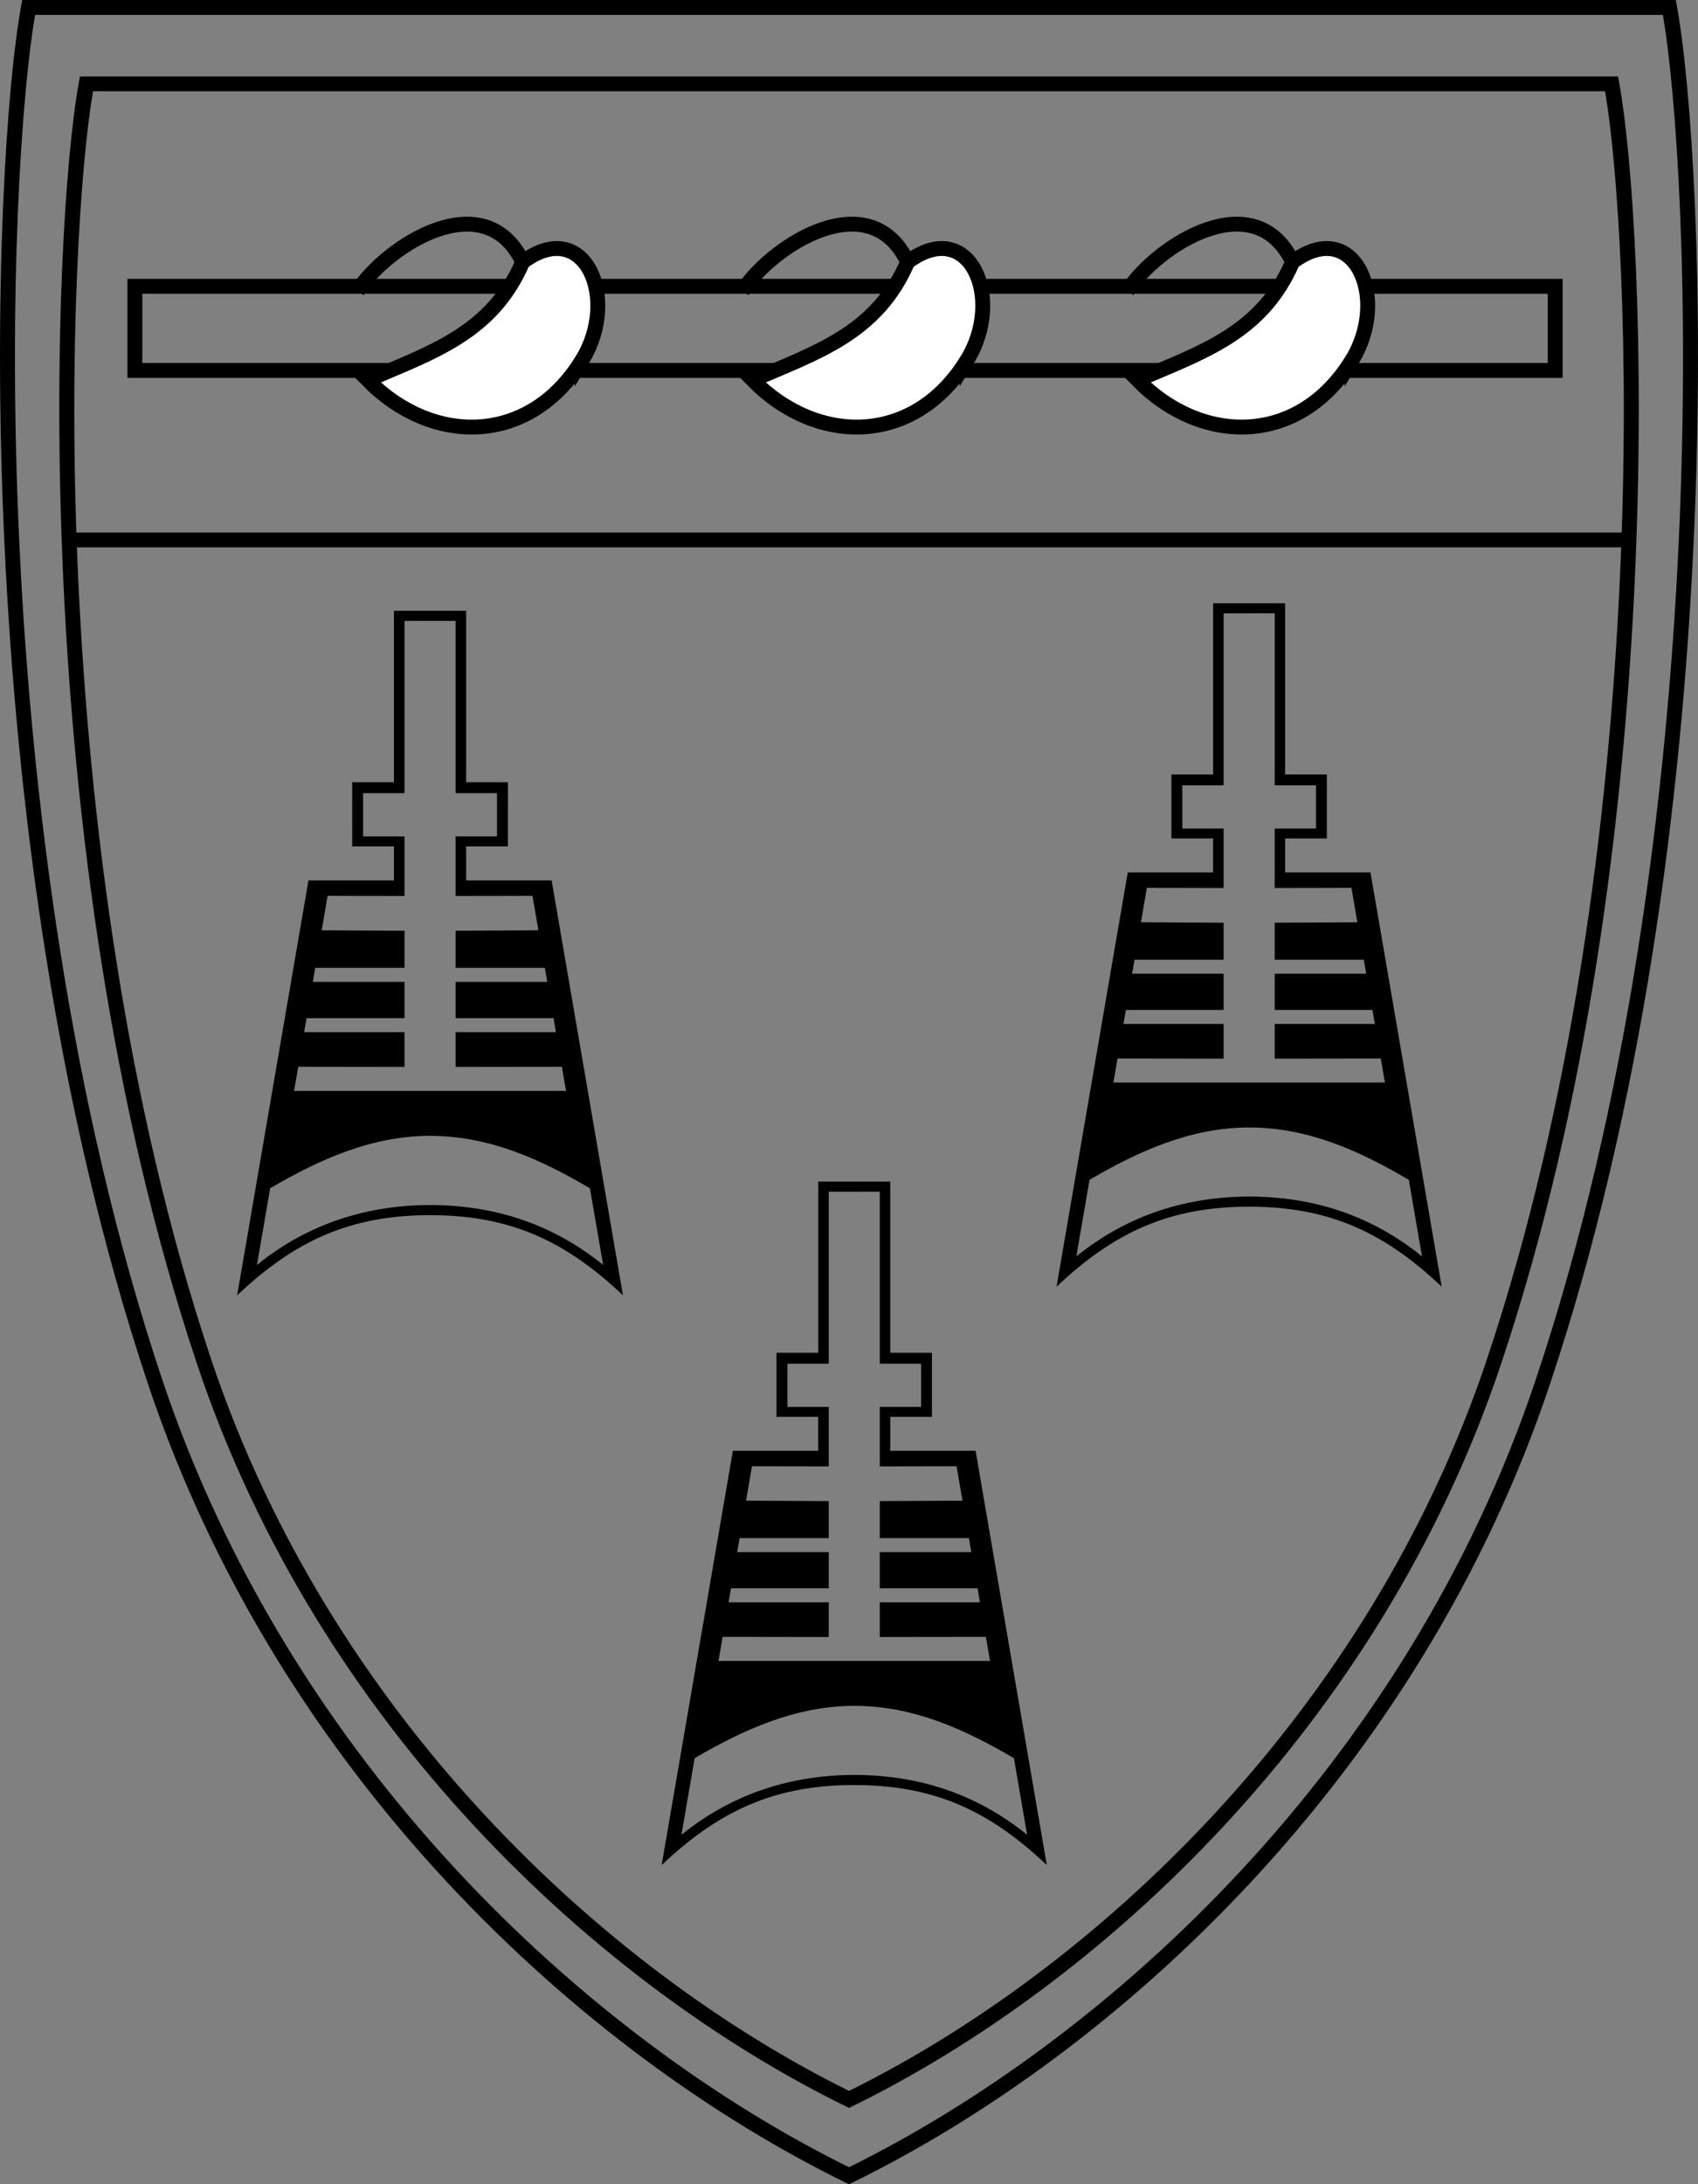 <?xml version="1.0" encoding="UTF-8" standalone="no"?>
<!-- Created with Inkscape (http://www.inkscape.org/) -->

<svg
   xmlns:dc="http://purl.org/dc/elements/1.1/"
   xmlns:cc="http://creativecommons.org/ns#"
   xmlns:rdf="http://www.w3.org/1999/02/22-rdf-syntax-ns#"
   xmlns:svg="http://www.w3.org/2000/svg"
   xmlns="http://www.w3.org/2000/svg"
   xmlns:sodipodi="http://sodipodi.sourceforge.net/DTD/sodipodi-0.dtd"
   xmlns:inkscape="http://www.inkscape.org/namespaces/inkscape"
   width="45.61mm"
   height="58.662mm"
   viewBox="0 0 45.61 58.662"
   version="1.1"
   id="svg8"
   inkscape:version="0.92.3 (2405546, 2018-03-11)"
   sodipodi:docname="Logo of Sir Robert Black College of Education.svg">
  <rect x="0" y="0" width="45.61" height="58.662" fill="#808080" stroke="none"/>
  <defs
     id="defs2" />
  <sodipodi:namedview
     id="base"
     pagecolor="#ffffff"
     bordercolor="#666666"
     borderopacity="1.0"
     inkscape:pageopacity="0.0"
     inkscape:pageshadow="2"
     inkscape:zoom="1.979899"
     inkscape:cx="125.42444"
     inkscape:cy="98.682773"
     inkscape:document-units="mm"
     inkscape:current-layer="layer1"
     showgrid="false"
     fit-margin-top="0"
     fit-margin-left="0"
     fit-margin-right="0"
     fit-margin-bottom="0"
     inkscape:window-width="1920"
     inkscape:window-height="1018"
     inkscape:window-x="-8"
     inkscape:window-y="-8"
     inkscape:window-maximized="1" />
  <g
     inkscape:label="Layer 1"
     inkscape:groupmode="layer"
     id="layer1"
     transform="translate(-28.033,-112.316)">
    <path
       style="opacity:1;fill:none;stroke:#000000;stroke-width:0.4;stroke-linecap:butt;stroke-linejoin:miter;stroke-miterlimit:4;stroke-dasharray:none;stroke-opacity:1"
       d="m 31.656,122.265 v -2.26 h 22.515 15.636 v 2.26 H 54.171 Z"
       id="path860"
       inkscape:connector-curvature="0"
       sodipodi:nodetypes="ccccccc" />
    <path
       style="color:#000000;font-style:normal;font-variant:normal;font-weight:normal;font-stretch:normal;font-size:medium;line-height:normal;font-family:sans-serif;font-variant-ligatures:normal;font-variant-position:normal;font-variant-caps:normal;font-variant-numeric:normal;font-variant-alternates:normal;font-feature-settings:normal;text-indent:0;text-align:start;text-decoration:none;text-decoration-line:none;text-decoration-style:solid;text-decoration-color:#000000;letter-spacing:normal;word-spacing:normal;text-transform:none;writing-mode:lr-tb;direction:ltr;text-orientation:mixed;dominant-baseline:auto;baseline-shift:baseline;text-anchor:start;white-space:normal;shape-padding:0;clip-rule:nonzero;display:inline;overflow:visible;visibility:visible;opacity:1;isolation:auto;mix-blend-mode:normal;color-interpolation:sRGB;color-interpolation-filters:linearRGB;solid-color:#000000;solid-opacity:1;vector-effect:none;fill:#000000;fill-opacity:1;fill-rule:nonzero;stroke:none;stroke-width:0.4;stroke-linecap:butt;stroke-linejoin:miter;stroke-miterlimit:4;stroke-dasharray:none;stroke-dashoffset:0;stroke-opacity:1;color-rendering:auto;image-rendering:auto;shape-rendering:auto;text-rendering:auto;enable-background:accumulate"
       d="m 28.629,112.316 -0.029,0.164 c -0.375,2.043 -0.769,7.536 -0.449,14.41 0.32,6.874 1.356,15.114 3.859,22.6 3.515,10.512 11.608,17.952 18.74,21.445 l 0.088,0.043 0.088,-0.043 c 7.132,-3.493 15.225,-10.934 18.74,-21.445 2.503,-7.486 3.54,-15.725 3.859,-22.6 0.32,-6.874 -0.074,-12.367 -0.449,-14.41 l -0.029,-0.164 H 72.881 50.838 Z m 0.348,0.4 h 21.861 21.861 c 0.356,2.042 0.739,7.411 0.426,14.154 -0.319,6.849 -1.352,15.059 -3.838,22.492 -3.46,10.348 -11.433,17.693 -18.449,21.158 -7.017,-3.465 -14.989,-10.811 -18.449,-21.158 -2.486,-7.433 -3.519,-15.643 -3.838,-22.492 -0.314,-6.744 0.069,-12.113 0.426,-14.154 z"
       id="path826-2"
       inkscape:connector-curvature="0" />
    <path
       style="color:#000000;font-style:normal;font-variant:normal;font-weight:normal;font-stretch:normal;font-size:medium;line-height:normal;font-family:sans-serif;font-variant-ligatures:normal;font-variant-position:normal;font-variant-caps:normal;font-variant-numeric:normal;font-variant-alternates:normal;font-feature-settings:normal;text-indent:0;text-align:start;text-decoration:none;text-decoration-line:none;text-decoration-style:solid;text-decoration-color:#000000;letter-spacing:normal;word-spacing:normal;text-transform:none;writing-mode:lr-tb;direction:ltr;text-orientation:mixed;dominant-baseline:auto;baseline-shift:baseline;text-anchor:start;white-space:normal;shape-padding:0;clip-rule:nonzero;display:inline;overflow:visible;visibility:visible;opacity:1;isolation:auto;mix-blend-mode:normal;color-interpolation:sRGB;color-interpolation-filters:linearRGB;solid-color:#000000;solid-opacity:1;vector-effect:none;fill:#000000;fill-opacity:1;fill-rule:nonzero;stroke:none;stroke-width:0.4;stroke-linecap:butt;stroke-linejoin:miter;stroke-miterlimit:4;stroke-dasharray:none;stroke-dashoffset:0;stroke-opacity:1;color-rendering:auto;image-rendering:auto;shape-rendering:auto;text-rendering:auto;enable-background:accumulate"
       d="m 30.182,114.369 -0.031,0.164 c -0.349,1.902 -0.713,7.005 -0.416,13.396 0.297,6.391 1.26,14.052 3.588,21.012 3.269,9.776 10.795,16.694 17.428,19.943 l 0.088,0.043 0.088,-0.043 c 6.633,-3.249 14.159,-10.168 17.428,-19.943 2.328,-6.96 3.291,-14.621 3.588,-21.012 0.297,-6.391 -0.069,-11.495 -0.418,-13.396 l -0.029,-0.164 H 71.328 50.838 Z m 0.35,0.398 h 20.307 20.307 c 0.331,1.9 0.688,6.881 0.396,13.143 -0.296,6.366 -1.256,13.996 -3.566,20.904 -3.214,9.611 -10.619,16.436 -17.137,19.656 -6.518,-3.221 -13.922,-10.045 -17.137,-19.656 -2.31,-6.908 -3.27,-14.539 -3.566,-20.904 -0.291,-6.262 0.066,-11.243 0.396,-13.143 z"
       id="path826-2-5"
       inkscape:connector-curvature="0" />
    <path
       style="color:#000000;font-style:normal;font-variant:normal;font-weight:normal;font-stretch:normal;font-size:medium;line-height:normal;font-family:sans-serif;font-variant-ligatures:normal;font-variant-position:normal;font-variant-caps:normal;font-variant-numeric:normal;font-variant-alternates:normal;font-feature-settings:normal;text-indent:0;text-align:start;text-decoration:none;text-decoration-line:none;text-decoration-style:solid;text-decoration-color:#000000;letter-spacing:normal;word-spacing:normal;text-transform:none;writing-mode:lr-tb;direction:ltr;text-orientation:mixed;dominant-baseline:auto;baseline-shift:baseline;text-anchor:start;white-space:normal;shape-padding:0;clip-rule:nonzero;display:inline;overflow:visible;visibility:visible;opacity:1;isolation:auto;mix-blend-mode:normal;color-interpolation:sRGB;color-interpolation-filters:linearRGB;solid-color:#000000;solid-opacity:1;vector-effect:none;fill:#000000;fill-opacity:1;fill-rule:nonzero;stroke:none;stroke-width:0.4;stroke-linecap:butt;stroke-linejoin:miter;stroke-miterlimit:4;stroke-dasharray:none;stroke-dashoffset:0;stroke-opacity:1;color-rendering:auto;image-rendering:auto;shape-rendering:auto;text-rendering:auto;enable-background:accumulate"
       d="m 30.002,126.617 v 0.398 h 41.908 v -0.398 z"
       id="path858"
       inkscape:connector-curvature="0" />
    <g
       id="g912">
      <path
         sodipodi:nodetypes="cc"
         inkscape:connector-curvature="0"
         id="path881"
         d="m 37.632,120.131 c 0.811,-1.236 3.418,-2.898 4.441,-0.78"
         style="fill:none;stroke:#000000;stroke-width:0.4;stroke-linecap:butt;stroke-linejoin:miter;stroke-miterlimit:4;stroke-dasharray:none;stroke-opacity:1" />
      <path
         sodipodi:nodetypes="sccs"
         inkscape:connector-curvature="0"
         id="path881-9"
         d="m 43.67,121.985 c -1.417,2.309 -4.031,2.297 -5.761,0.535 1.742,-0.749 3.343,-1.262 4.164,-3.168 1.656,-1.238 2.621,0.965 1.597,2.634 z"
         style="fill:#ffffff;fill-opacity:1;stroke:#000000;stroke-width:0.4;stroke-linecap:butt;stroke-linejoin:miter;stroke-miterlimit:4;stroke-dasharray:none;stroke-opacity:1" />
    </g>
    <g
       id="g912-2"
       transform="translate(20.68)">
      <path
         sodipodi:nodetypes="cc"
         inkscape:connector-curvature="0"
         id="path881-6"
         d="m 37.632,120.131 c 0.811,-1.236 3.418,-2.898 4.441,-0.78"
         style="fill:none;stroke:#000000;stroke-width:0.4;stroke-linecap:butt;stroke-linejoin:miter;stroke-miterlimit:4;stroke-dasharray:none;stroke-opacity:1" />
      <path
         sodipodi:nodetypes="sccs"
         inkscape:connector-curvature="0"
         id="path881-9-5"
         d="m 43.67,121.985 c -1.417,2.309 -4.031,2.297 -5.761,0.535 1.742,-0.749 3.343,-1.262 4.164,-3.168 1.656,-1.238 2.621,0.965 1.597,2.634 z"
         style="fill:#ffffff;fill-opacity:1;stroke:#000000;stroke-width:0.4;stroke-linecap:butt;stroke-linejoin:miter;stroke-miterlimit:4;stroke-dasharray:none;stroke-opacity:1" />
    </g>
    <g
       id="g912-0"
       transform="translate(10.34)">
      <path
         sodipodi:nodetypes="cc"
         inkscape:connector-curvature="0"
         id="path881-3"
         d="m 37.632,120.131 c 0.811,-1.236 3.418,-2.898 4.441,-0.78"
         style="fill:none;stroke:#000000;stroke-width:0.4;stroke-linecap:butt;stroke-linejoin:miter;stroke-miterlimit:4;stroke-dasharray:none;stroke-opacity:1" />
      <path
         sodipodi:nodetypes="sccs"
         inkscape:connector-curvature="0"
         id="path881-9-3"
         d="m 43.67,121.985 c -1.417,2.309 -4.031,2.297 -5.761,0.535 1.742,-0.749 3.343,-1.262 4.164,-3.168 1.656,-1.238 2.621,0.965 1.597,2.634 z"
         style="fill:#ffffff;fill-opacity:1;stroke:#000000;stroke-width:0.4;stroke-linecap:butt;stroke-linejoin:miter;stroke-miterlimit:4;stroke-dasharray:none;stroke-opacity:1" />
    </g>
    <path
       style="opacity:1;fill:#000000;fill-opacity:1;stroke:none;stroke-width:0.756;stroke-linecap:butt;stroke-linejoin:miter;stroke-miterlimit:4;stroke-dasharray:none;stroke-opacity:1"
       d="m 145.715,485.734 v 17.373 h -4.232 l 0.002,6.502 h 4.23 v 3.445 h -8.662 l -7.23,42.055 c 5.92,-5.613 11.584,-8.125 19.553,-8.125 7.991,0 13.633,2.512 19.553,8.125 l -7.23,-42.055 h -8.662 v -3.445 h 4.23 l 0.002,-6.502 h -4.232 V 485.734 H 149.375 Z m 6.25,1.025 v 17.457 h 4.195 v 4.383 h -4.195 v 6.039 l 7.793,-0.016 0.6,3.494 -8.393,0.045 v 3.758 h 9.047 l 0.246,1.422 h -9.293 v 3.678 h 9.926 l 0.244,1.42 h -10.17 v 3.52 l 10.771,-0.014 0.42,2.443 h -27.562 l 0.42,-2.443 10.771,0.014 v -3.52 h -10.17 l 0.244,-1.42 h 9.926 v -3.678 h -9.293 l 0.246,-1.422 h 9.047 v -3.758 l -8.393,-0.045 0.6,-3.494 7.793,0.016 v -6.039 h -4.195 v -4.383 h 4.195 v -17.455 z m -2.59,52.188 c 6.068,0 11.279,2.426 16.205,5.312 l 1.34,7.77 c -5.312,-4.301 -11.244,-6.057 -17.545,-6.072 -6.205,0.015 -12.232,1.772 -17.545,6.072 l 1.34,-7.77 c 4.926,-2.887 10.266,-5.312 16.205,-5.312 z"
       transform="scale(0.265)"
       id="path945"
       inkscape:connector-curvature="0" />
    <path
       inkscape:connector-curvature="0"
       style="opacity:1;fill:#000000;fill-opacity:1;stroke:none;stroke-width:0.2;stroke-linecap:butt;stroke-linejoin:miter;stroke-miterlimit:4;stroke-dasharray:none;stroke-opacity:1"
       d="m 60.618,128.517 v 4.597 h -1.12 l 5.29e-4,1.72 h 1.119 v 0.912 h -2.292 l -1.913,11.127 c 1.566,-1.485 3.065,-2.15 5.173,-2.15 2.114,0 3.607,0.665 5.173,2.15 l -1.913,-11.127 h -2.292 v -0.912 h 1.119 l 5.29e-4,-1.72 h -1.12 v -4.597 h -0.968 z m 1.654,0.271 v 4.619 h 1.11 v 1.16 h -1.11 v 1.598 l 2.062,-0.004 0.159,0.924 -2.221,0.012 v 0.994 h 2.394 l 0.065,0.376 h -2.459 v 0.973 h 2.626 l 0.065,0.376 h -2.691 v 0.931 l 2.85,-0.004 0.111,0.646 h -7.293 l 0.111,-0.646 2.85,0.004 v -0.931 h -2.691 l 0.065,-0.376 h 2.626 v -0.973 h -2.459 l 0.065,-0.376 h 2.394 v -0.994 l -2.221,-0.012 0.159,-0.924 2.062,0.004 v -1.598 h -1.11 v -1.16 h 1.11 v -4.618 z m -0.685,13.808 c 1.605,0 2.984,0.642 4.288,1.406 l 0.354,2.056 c -1.406,-1.138 -2.975,-1.603 -4.642,-1.607 -1.642,0.004 -3.236,0.469 -4.642,1.607 l 0.354,-2.056 c 1.303,-0.764 2.716,-1.406 4.288,-1.406 z"
       id="path945-3" />
    <path
       inkscape:connector-curvature="0"
       style="opacity:1;fill:#000000;fill-opacity:1;stroke:none;stroke-width:0.2;stroke-linecap:butt;stroke-linejoin:miter;stroke-miterlimit:4;stroke-dasharray:none;stroke-opacity:1"
       d="m 50.011,144.05 v 4.597 h -1.12 l 5.29e-4,1.72 h 1.119 v 0.912 h -2.292 l -1.913,11.127 c 1.566,-1.485 3.065,-2.15 5.173,-2.15 2.114,0 3.607,0.665 5.173,2.15 l -1.913,-11.127 h -2.292 v -0.912 h 1.119 l 5.29e-4,-1.72 h -1.12 v -4.597 h -0.968 z m 1.654,0.271 v 4.619 h 1.11 v 1.16 h -1.11 v 1.598 l 2.062,-0.004 0.159,0.924 -2.221,0.012 v 0.994 h 2.394 l 0.065,0.376 h -2.459 v 0.973 h 2.626 l 0.065,0.376 h -2.691 v 0.931 l 2.85,-0.004 0.111,0.646 h -7.293 l 0.111,-0.646 2.85,0.004 v -0.931 h -2.691 l 0.065,-0.376 h 2.626 v -0.973 h -2.459 l 0.065,-0.376 h 2.394 v -0.994 l -2.221,-0.012 0.159,-0.924 2.062,0.004 v -1.598 H 49.184 v -1.16 h 1.11 v -4.618 z m -0.685,13.808 c 1.605,0 2.984,0.642 4.288,1.406 l 0.354,2.056 c -1.406,-1.138 -2.975,-1.603 -4.642,-1.607 -1.642,0.004 -3.236,0.469 -4.642,1.607 l 0.354,-2.056 c 1.303,-0.764 2.716,-1.406 4.288,-1.406 z"
       id="path945-3-3" />
  </g>
</svg>
